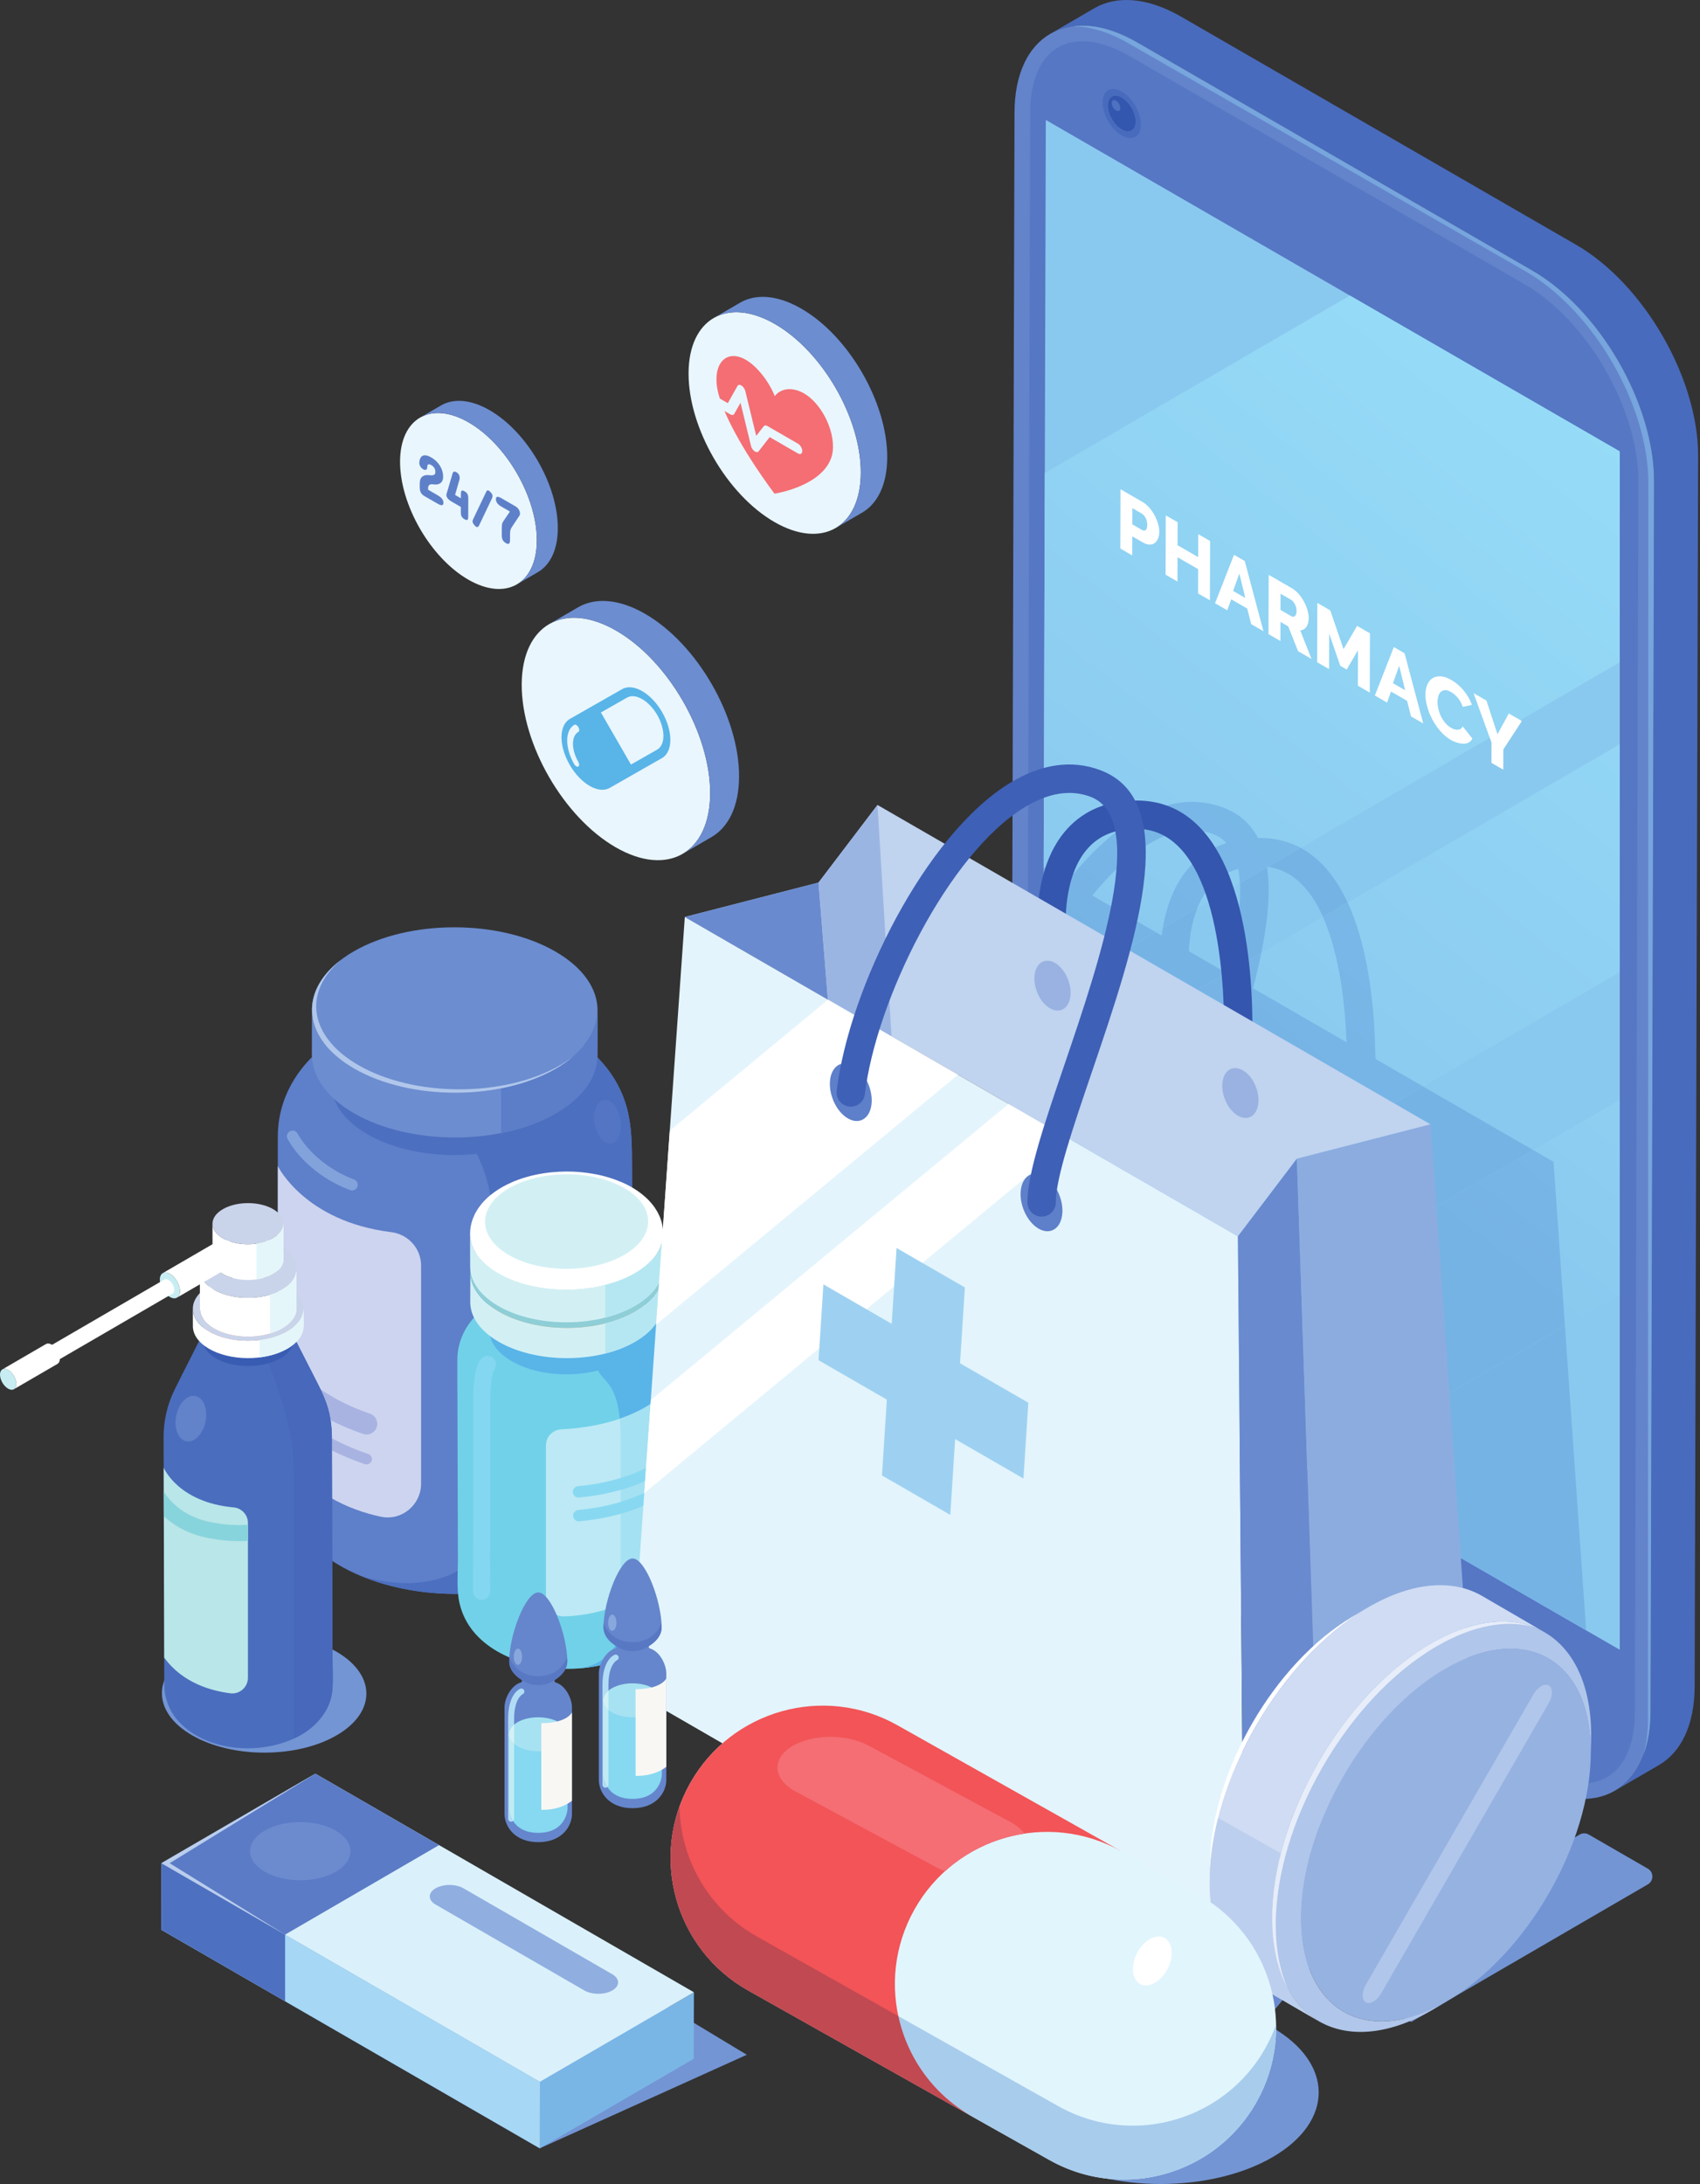 <svg xmlns="http://www.w3.org/2000/svg" width="327" height="420" viewBox="0 0 327 420" fill="none"><rect x="0" y="0" width="327" height="420" fill="#333333" stroke="none"/><path d="M303.201 47.091L227.221 3.224C220.689 -0.548 214.766 -0.898 210.494 1.587L202.01 6.517C206.282 4.032 212.205 4.382 218.736 8.154L294.721 52.021C307.705 59.518 318.197 77.695 318.157 92.615L317.485 329.284C317.465 336.696 314.844 341.911 310.627 344.364L319.106 339.434C323.329 336.981 325.945 331.766 325.969 324.354L326.637 87.685C326.681 72.765 316.184 54.588 303.201 47.091Z" fill="#496BBD"></path><path d="M294.72 52.022C307.704 59.518 318.196 77.695 318.156 92.615L317.484 329.284C317.439 344.204 306.878 350.224 293.894 342.727L217.915 298.86C204.931 291.364 194.434 273.186 194.479 258.266L195.146 21.598C195.191 6.678 205.752 0.658 218.736 8.155L294.72 52.022Z" fill="#6384CB"></path><path d="M304.44 342.942C301.721 342.942 298.596 341.966 295.397 340.121L219.418 296.254C207.284 289.249 197.445 272.212 197.484 258.275L198.157 21.605C198.182 13.048 201.929 7.939 208.189 7.939C210.908 7.939 214.038 8.915 217.232 10.761L293.212 54.627C305.345 61.633 315.184 78.671 315.145 92.607L314.472 329.276C314.448 337.833 310.7 342.942 304.44 342.942Z" fill="#5677C4"></path><path d="M218.449 23.359C218.449 25.053 217.248 25.741 215.775 24.894C214.296 24.046 213.095 21.984 213.095 20.292C213.095 18.596 214.291 17.908 215.775 18.756C217.248 19.602 218.449 21.664 218.449 23.359Z" fill="#3357AE"></path><path d="M215.774 24.894C217.248 25.741 218.449 25.053 218.449 23.359C218.449 21.664 217.248 19.602 215.774 18.757C214.291 17.908 213.095 18.596 213.095 20.292C213.095 21.984 214.296 24.047 215.774 24.894ZM219.463 23.94C219.463 26.275 217.812 27.223 215.774 26.056C213.737 24.89 212.086 22.048 212.086 19.712C212.086 17.374 213.737 16.429 215.769 17.596C217.807 18.763 219.458 21.602 219.463 23.94Z" fill="#486BBD"></path><path d="M214.667 19.355C214.212 19.093 213.841 19.305 213.841 19.829C213.846 20.351 214.212 20.985 214.667 21.247C215.126 21.508 215.492 21.297 215.492 20.775C215.492 20.249 215.121 19.616 214.667 19.355Z" fill="#4F71C1"></path><path d="M201.164 23.067L311.566 86.809V317.261L200.512 253.182L201.164 23.067Z" fill="#8AC9EF"></path><path d="M268.412 61.895L259.655 56.838L268.412 61.895Z" fill="url(#paint0_linear)"></path><path d="M222.315 179.249L210.117 172.206C213.494 168.07 217.084 164.669 220.718 162.451C223.744 160.607 226.632 159.683 229.351 159.683C230.73 159.683 232.065 159.922 233.351 160.399C234.374 160.779 235.225 161.359 235.922 162.106C233.232 162.982 230.903 164.448 228.99 166.529C225.776 170.022 224.318 174.591 223.67 178.461L222.315 179.249ZM230.34 174.584C230.973 173.002 231.838 171.482 233.015 170.206C234.419 168.685 236.13 167.654 238.186 167.095C238.35 167.949 238.453 168.865 238.503 169.836L230.34 174.584ZM205.356 169.459L200.753 166.802L200.97 90.962L259.655 56.838L268.411 61.895L311.541 86.795L311.565 86.916V127.353L250.181 163.045C247.912 161.831 245.291 161.142 242.266 161.142C242.167 161.142 242.078 161.153 241.979 161.154C240.584 158.489 238.414 156.465 235.25 155.289C233.316 154.57 231.334 154.211 229.311 154.211C225.618 154.211 221.796 155.408 217.88 157.796C213.534 160.449 209.287 164.533 205.356 169.459ZM243.729 166.797C243.724 166.759 243.719 166.721 243.714 166.682C243.774 166.69 243.828 166.697 243.887 166.705L243.729 166.797Z" fill="url(#paint1_linear)"></path><path d="M301.024 254.967L298.829 223.424L294.928 221.172L311.565 211.497V248.838L301.024 254.967Z" fill="url(#paint2_linear)"></path><path d="M273.737 208.938L264.55 203.633C264.486 195.88 263.626 183.091 259.225 173.565L311.566 143.131V186.941L273.737 208.938ZM259.023 200.441L241.02 190.049C241.633 187.719 242.182 185.432 242.632 183.214L254.479 176.325C257.801 183.774 258.766 193.857 259.023 200.441ZM236.091 187.202L235.933 187.11L236.145 186.987C236.125 187.059 236.106 187.13 236.091 187.202Z" fill="url(#paint3_linear)"></path><path d="M291.551 305.712L230.019 270.209L248.856 281.079L291.551 305.712Z" fill="#4B6DBE"></path><path d="M305.109 313.536L291.552 305.712L248.857 281.079L252.501 283.182L301.025 254.967L305.109 313.536Z" fill="#76B3E5"></path><path d="M220.269 264.583L200.512 253.182L200.7 186.94L200.64 207.63L200.517 251.513L200.512 253.182L220.269 264.583Z" fill="#4B6DBE"></path><path d="M220.269 264.583L200.512 253.182L200.517 251.513L273.737 208.937L294.929 221.172L220.269 264.583ZM200.64 207.63L200.7 186.94L200.754 166.802L200.685 191.827L222.316 179.249L223.458 179.91C223.518 179.441 223.587 178.957 223.671 178.462L230.341 174.584C229.159 177.531 228.783 180.696 228.68 182.922L235.933 187.11L200.64 207.63ZM236.146 186.987C237.748 180.556 238.751 174.553 238.504 169.837L243.73 166.797C244.422 171.436 243.883 177.067 242.633 183.214L236.146 186.987ZM254.479 176.325C252.22 171.247 248.862 167.394 243.888 166.705L250.183 163.046C254.207 165.2 257.119 169.009 259.226 173.565L254.479 176.325Z" fill="#76B3E5"></path><path d="M200.684 191.827L200.753 166.802L205.356 169.459C209.287 164.533 213.534 160.449 217.88 157.796C221.796 155.409 225.618 154.211 229.311 154.211C231.334 154.211 233.316 154.571 235.249 155.29C238.414 156.465 240.584 158.489 241.979 161.154C242.078 161.153 242.167 161.143 242.265 161.143C245.291 161.143 247.912 161.831 250.181 163.046L243.887 166.705C243.828 166.698 243.773 166.69 243.714 166.683C243.719 166.721 243.724 166.759 243.729 166.797L238.503 169.837C238.453 168.866 238.35 167.949 238.186 167.095C236.13 167.654 234.419 168.686 233.015 170.206C231.838 171.483 230.973 173.002 230.34 174.584L223.67 178.462C224.318 174.592 225.776 170.022 228.99 166.529C230.903 164.448 233.232 162.982 235.922 162.106C235.225 161.359 234.374 160.78 233.351 160.399C232.065 159.922 230.73 159.683 229.351 159.683C226.631 159.683 223.744 160.608 220.718 162.451C217.084 164.669 213.494 168.07 210.117 172.206L222.315 179.249L200.684 191.827Z" fill="url(#paint4_linear)"></path><path d="M248.857 281.078L230.019 270.208L220.269 264.582L248.857 281.078Z" fill="url(#paint5_linear)"></path><path d="M252.501 283.182L248.857 281.078L220.269 264.583L294.928 221.172L298.829 223.424L301.024 254.967L252.501 283.182Z" fill="url(#paint6_linear)"></path><path d="M200.517 251.513L200.64 207.63L200.517 251.513V251.513Z" fill="url(#paint7_linear)"></path><path d="M200.517 251.513L200.64 207.63L235.933 187.11L236.091 187.202C236.106 187.13 236.126 187.059 236.146 186.987L242.633 183.214C242.183 185.432 241.634 187.719 241.021 190.049L259.023 200.441C258.766 193.857 257.802 183.774 254.479 176.325L259.226 173.565C263.626 183.091 264.486 195.88 264.551 203.633L273.737 208.938L200.517 251.513" fill="url(#paint8_linear)"></path><path d="M294.721 52.021L218.736 8.154C214.192 5.528 209.94 4.567 206.336 5.059C209.525 5.052 213.125 6.077 216.942 8.265L293.411 52.16C306.479 59.662 317.069 77.903 317.064 92.898L316.985 330.749C316.98 333.243 316.684 335.484 316.135 337.463C316.995 335.156 317.475 332.42 317.485 329.284L318.157 92.615C318.197 77.695 307.705 59.518 294.721 52.021Z" fill="#77A5DD"></path><path d="M220.377 101.926C220.174 102.076 219.947 102.075 219.675 101.918L217.806 100.841L217.816 97.722L219.596 98.751C219.734 98.829 219.858 98.938 219.996 99.077C220.12 99.198 220.239 99.361 220.343 99.554C220.446 99.746 220.53 99.952 220.58 100.175C220.644 100.404 220.674 100.65 220.674 100.915C220.674 101.433 220.575 101.764 220.377 101.926ZM222.083 99.101C221.801 98.564 221.46 98.076 221.069 97.623C220.674 97.177 220.234 96.802 219.764 96.53L215.527 94.085L215.497 105.489L217.791 106.814L217.801 103.141L219.814 104.303C220.283 104.575 220.713 104.715 221.114 104.728C221.5 104.735 221.836 104.639 222.113 104.436C222.385 104.232 222.607 103.937 222.755 103.565C222.914 103.198 222.988 102.758 222.988 102.252C222.988 101.783 222.919 101.271 222.75 100.717C222.587 100.162 222.365 99.625 222.083 99.101Z" fill="white"></path><path d="M230.469 107.138L226.508 104.851L226.523 100.431L224.239 99.113L224.204 110.516L226.488 111.835L226.503 107.163L230.464 109.45L230.449 114.122L232.733 115.441L232.768 104.038L230.483 102.719L230.469 107.138Z" fill="white"></path><path d="M237.188 113.636L238.394 110.304L239.536 114.991L237.188 113.636ZM237.366 106.694L233.717 116.01L236.065 117.366L236.827 115.248L239.907 117.027L240.678 120.028L243.027 121.383L239.432 107.886L237.366 106.694Z" fill="white"></path><path d="M249.099 118.462C248.911 118.654 248.668 118.659 248.406 118.508L246.31 117.298L246.32 114.179L248.342 115.347C248.604 115.499 248.846 115.782 249.064 116.186C249.296 116.596 249.4 117.03 249.395 117.5C249.395 117.957 249.301 118.288 249.099 118.462ZM250.785 121.026C250.982 120.912 251.151 120.756 251.299 120.552C251.437 120.341 251.541 120.088 251.615 119.806C251.689 119.523 251.734 119.21 251.734 118.849C251.734 118.379 251.655 117.861 251.497 117.313C251.329 116.758 251.101 116.216 250.819 115.691C250.528 115.148 250.191 114.666 249.796 114.207C249.395 113.761 248.965 113.392 248.505 113.126L244.031 110.542L244.001 121.946L246.295 123.271L246.305 119.598L247.793 120.457L249.692 125.231L252.268 126.72L250.102 121.223C250.354 121.211 250.582 121.14 250.785 121.026Z" fill="white"></path><path d="M258.434 124.828L255.883 117.385L253.391 115.946L253.356 127.349L255.656 128.674L255.67 121.846L257.806 128.048L259.042 128.762L261.208 125.041L261.188 131.868L263.482 133.193L263.512 121.79L261.04 120.362L258.434 124.828Z" fill="white"></path><path d="M267.938 131.387L269.134 128.049L270.286 132.742L267.938 131.387ZM268.106 124.439L264.457 133.755L266.806 135.111L267.567 132.993L270.657 134.778L271.414 137.773L273.762 139.128L270.178 125.637L268.106 124.439Z" fill="white"></path><path d="M280.941 140.173C280.767 140.28 280.58 140.328 280.382 140.334C280.184 140.339 279.971 140.314 279.754 140.248C279.531 140.181 279.324 140.084 279.121 139.969C278.716 139.733 278.36 139.431 278.033 139.063C277.722 138.689 277.44 138.272 277.217 137.832C276.99 137.374 276.812 136.898 276.698 136.422C276.575 135.928 276.51 135.458 276.51 135.013C276.515 134.591 276.57 134.212 276.674 133.863C276.777 133.514 276.936 133.244 277.148 133.039C277.371 132.853 277.643 132.746 277.969 132.728C278.295 132.712 278.671 132.833 279.111 133.087C279.319 133.208 279.531 133.353 279.739 133.522C279.947 133.692 280.159 133.897 280.367 134.138C280.575 134.38 280.763 134.645 280.931 134.946C281.099 135.236 281.247 135.573 281.361 135.941L283.126 135.549C282.79 134.609 282.28 133.71 281.598 132.859C280.911 132.003 280.105 131.307 279.17 130.769C278.394 130.321 277.692 130.085 277.074 130.053C276.466 130.039 275.937 130.17 275.507 130.452C275.077 130.746 274.75 131.16 274.528 131.72C274.295 132.261 274.187 132.887 274.187 133.573C274.187 134.295 274.295 135.084 274.538 135.922C274.765 136.765 275.101 137.585 275.536 138.405C275.967 139.207 276.476 139.95 277.084 140.637C277.682 141.32 278.34 141.869 279.052 142.281C279.462 142.517 279.882 142.699 280.313 142.826C280.743 142.954 281.148 143.021 281.529 143.022C281.915 143.017 282.251 142.934 282.547 142.766C282.839 142.611 283.062 142.364 283.21 142.028L281.351 139.686C281.242 139.914 281.109 140.077 280.941 140.173Z" fill="white"></path><path d="M290.227 137.212L288.042 141.197L285.921 134.725L283.438 133.291L286.895 142.79L286.885 146.703L289.159 148.016L289.169 144.127L292.729 138.658L290.227 137.212Z" fill="white"></path><path d="M121.739 281.205C121.74 281.503 121.741 281.651 121.739 281.205V281.205Z" fill="#CDEDDB"></path><path d="M121.566 224.011C121.554 220.404 121.542 216.762 120.63 213.247C118.916 206.64 114.205 201.64 108.294 198.442C102.057 195.068 94.882 193.631 87.832 193.579C80.886 193.528 73.841 194.818 67.581 197.901C59.529 201.866 53.441 209.281 53.44 218.54L53.431 276.973C53.431 281.301 53.106 285.418 54.812 289.531C59.886 301.765 74.802 306.364 86.941 306.515C99.187 306.667 114.531 302.269 120.03 290.112C121.421 287.038 121.745 283.781 121.737 280.441L121.566 224.011Z" fill="#5E7FC9"></path><path d="M120.029 290.112C121.421 287.038 121.745 283.781 121.737 280.441L121.565 224.011C121.554 220.404 121.542 216.762 120.63 213.247C118.915 206.64 114.204 201.64 108.293 198.442C102.056 195.068 94.882 193.631 87.832 193.579C82.695 193.541 77.507 194.243 72.619 195.854C92.998 221.732 95.009 222.734 95.009 241.907C95.009 264.223 95.009 283.571 95.009 291.343C95.009 299.095 85.883 307.792 69.641 303.148C75.177 305.416 81.349 306.446 86.94 306.515C99.186 306.667 114.531 302.269 120.029 290.112Z" fill="#4C6FBF"></path><path d="M111.064 208.309C111.055 204.895 108.862 201.481 104.459 198.831C95.386 193.371 80.366 193.219 70.91 198.492C66.043 201.205 63.599 204.827 63.609 208.448L63.595 203.372C63.584 199.751 66.029 196.129 70.896 193.416C80.352 188.143 95.372 188.295 104.444 193.755C108.848 196.405 111.041 199.819 111.05 203.233C111.054 204.756 111.06 206.786 111.064 208.309Z" fill="#8273AF"></path><path d="M111.181 203.233C111.191 206.854 108.747 210.475 103.88 213.189C94.424 218.462 79.404 218.31 70.331 212.85C65.928 210.199 63.735 206.786 63.726 203.372L63.74 208.448C63.75 211.862 65.943 215.275 70.346 217.925C79.418 223.385 94.438 223.538 103.895 218.265C108.761 215.551 111.206 211.929 111.195 208.309L111.181 203.233Z" fill="#4C6FBF"></path><path d="M70.331 212.849C61.259 207.389 61.57 198.688 71.026 193.416C80.483 188.143 95.503 188.295 104.575 193.755C113.648 199.215 113.337 207.916 103.88 213.189C94.424 218.462 79.404 218.31 70.331 212.849Z" fill="#6B60B6"></path><path d="M114.94 194.314L114.916 202.916C114.904 206.962 112.246 211.001 106.935 214.087C96.244 220.3 78.851 220.303 68.09 214.089C62.675 210.963 59.972 206.86 59.983 202.763L60.008 194.161C59.996 198.259 62.7 202.362 68.114 205.488C78.876 211.701 96.269 211.698 106.96 205.485C112.27 202.399 114.928 198.36 114.94 194.314Z" fill="#6C8DD0"></path><path d="M106.833 182.986C117.594 189.199 117.646 199.274 106.959 205.485C96.268 211.698 78.875 211.701 68.113 205.487C57.351 199.274 57.299 189.2 67.991 182.986C78.678 176.776 96.071 176.773 106.833 182.986Z" fill="#6C8DD0"></path><path d="M114.915 202.916L114.94 194.314C114.928 198.36 112.27 202.4 106.96 205.485C103.89 207.269 100.26 208.523 96.401 209.283V217.88C100.251 217.119 103.872 215.867 106.935 214.087C112.246 211.001 114.904 206.962 114.915 202.916Z" fill="#5C7DC8"></path><path d="M107.777 204.825C97.085 211.038 79.693 211.041 68.931 204.827C59.413 199.332 58.279 190.818 65.54 184.624C57.39 190.86 58.252 199.794 68.113 205.488C78.875 211.701 96.268 211.698 106.959 205.485C108.193 204.768 109.278 203.997 110.225 203.188C109.482 203.757 108.67 204.305 107.777 204.825Z" fill="#B0C7EB"></path><path d="M67.72 228.941C67.591 228.941 67.46 228.919 67.332 228.87C58.636 225.559 55.434 219.255 55.302 218.988C55.035 218.449 55.256 217.795 55.796 217.527C56.336 217.26 56.989 217.48 57.256 218.019C57.297 218.102 60.268 223.847 68.108 226.832C68.671 227.046 68.953 227.676 68.739 228.238C68.573 228.674 68.159 228.941 67.72 228.941Z" fill="#82A2DB"></path><path d="M75.238 236.949C58.576 234.888 53.438 224.244 53.438 224.244V278.58C59.27 287.131 67.347 290.426 73.249 291.675C77.249 292.522 80.998 289.416 80.998 285.327V243.38C80.998 240.082 78.511 237.353 75.238 236.949Z" fill="#CDD4EF"></path><path d="M70.842 279.621C61.686 276.495 56.276 271.829 53.438 268.653V271.672C56.702 274.865 62.016 278.781 70.178 281.567C70.288 281.605 70.4 281.622 70.51 281.622C70.938 281.622 71.338 281.353 71.483 280.926C71.667 280.389 71.379 279.805 70.842 279.621Z" fill="#A8B3E1"></path><path d="M71.174 271.863C60.576 268.246 55.437 262.095 53.438 259.045V265.633C56.706 269.059 61.904 273.045 69.846 275.755C70.066 275.83 70.29 275.867 70.51 275.867C71.366 275.867 72.165 275.328 72.456 274.473C72.824 273.398 72.249 272.229 71.174 271.863Z" fill="#A8B3E1"></path><path d="M119.348 215.277C119.754 217.585 118.975 219.65 117.608 219.891C116.241 220.131 114.803 218.456 114.398 216.149C113.992 213.842 114.771 211.776 116.138 211.536C117.505 211.295 118.943 212.97 119.348 215.277Z" fill="#5475C3"></path><path d="M129.899 307.117C130.167 304.938 129.983 302.658 129.977 300.467C129.971 298.113 129.964 295.759 129.957 293.405C129.943 288.522 129.93 283.639 129.916 278.755C129.902 274.013 129.889 269.27 129.875 264.527C129.869 262.292 130.007 260.036 129.316 257.878C128.834 256.369 128.029 254.962 127.033 253.735C121.5 246.918 110.883 245.353 102.753 247.108C95.706 248.63 88.058 253.413 87.968 261.442C87.941 263.897 87.982 266.354 87.989 268.807C88.004 274.075 88.019 279.343 88.034 284.611C88.049 289.683 88.063 294.756 88.077 299.829C88.085 302.579 87.774 305.654 88.402 308.359C90.34 316.701 99.541 320.426 107.27 320.888C114.895 321.342 123.98 318.931 128.177 312.008C129.078 310.522 129.673 308.839 129.899 307.117C129.904 307.075 129.902 307.09 129.9 307.104C129.899 307.114 129.898 307.125 129.899 307.117Z" fill="#71D1E9"></path><path d="M128.176 312.008C129.078 310.521 129.673 308.839 129.899 307.116C130.167 304.938 129.984 302.659 129.977 300.467C129.971 298.113 129.964 295.759 129.957 293.405C129.944 288.522 129.93 283.639 129.916 278.755C129.902 274.013 129.889 269.27 129.876 264.527C129.869 262.291 130.007 260.036 129.317 257.878C128.834 256.369 128.029 254.962 127.033 253.735C124.038 250.044 119.549 247.903 114.774 246.985C114.774 253.278 114.774 259.388 114.774 262.069C114.774 266.159 119.388 264.062 119.388 276.645C119.388 289.228 119.388 289.228 119.388 289.228C119.388 289.228 119.388 310.304 119.388 312.821C119.388 315.316 117.475 319.92 111.488 320.841C118.005 320.325 124.734 317.686 128.176 312.008Z" fill="#59B4E8"></path><path d="M123.897 251.448C123.904 253.722 122.368 255.996 119.312 257.701C113.373 261.012 103.94 260.917 98.243 257.488C95.477 255.823 94.1 253.679 94.094 251.535L94.106 255.708C94.112 257.852 95.489 259.996 98.254 261.66C103.952 265.089 113.385 265.185 119.324 261.873C122.38 260.169 123.915 257.894 123.909 255.621L123.897 251.448Z" fill="#59B4E8"></path><path d="M98.243 257.488C92.545 254.059 92.74 248.594 98.679 245.283C104.618 241.971 114.051 242.067 119.749 245.496C125.446 248.925 125.251 254.39 119.312 257.701C113.373 261.013 103.94 260.917 98.243 257.488Z" fill="#F9B272"></path><path d="M127.552 244.687L127.536 250.493C127.528 253.225 125.733 255.952 122.148 258.035C114.931 262.229 103.189 262.231 95.925 258.036C92.27 255.926 90.444 253.156 90.452 250.391L90.469 244.583C90.461 247.35 92.286 250.12 95.941 252.23C103.206 256.424 114.947 256.423 122.165 252.228C125.75 250.145 127.545 247.418 127.552 244.687Z" fill="#D2F0F4"></path><path d="M122.08 237.039C129.344 241.233 129.38 248.034 122.165 252.227C114.947 256.422 103.206 256.423 95.941 252.229C88.676 248.035 88.641 241.233 95.859 237.039C103.073 232.846 114.814 232.845 122.08 237.039Z" fill="#8ECED7"></path><path d="M127.569 237.213C127.577 240.048 125.663 242.883 121.853 245.008C114.45 249.135 102.692 249.017 95.589 244.742C92.142 242.667 90.425 239.995 90.418 237.322L90.436 243.586C90.443 246.259 92.16 248.932 95.607 251.006C102.709 255.281 114.468 255.4 121.871 251.272C125.681 249.147 127.594 246.312 127.587 243.478L127.569 237.213Z" fill="#D2F0F4"></path><path d="M127.124 234.56C126.774 233.49 126.231 232.669 125.939 232.227C125.912 232.187 125.272 231.225 124.207 230.262C123.196 229.348 122.357 228.829 121.802 228.486C120.535 227.703 118.967 227.019 117.139 226.452C114.876 225.749 112.713 225.519 112.002 225.444C109.967 225.228 105.884 225.054 101.392 226.319C99.024 226.986 97.642 227.725 96.728 228.213C95.832 228.692 94.376 229.7 93.585 230.493C92.763 231.317 92.71 231.389 92.064 232.259C92.013 232.328 91.559 232.998 91.284 233.592C91.149 233.882 90.835 234.559 90.648 235.364C90.46 236.172 90.448 236.508 90.418 237.322C90.425 239.995 92.142 242.667 95.589 244.742C102.692 249.017 114.45 249.135 121.853 245.008C125.663 242.883 127.577 240.048 127.569 237.214C127.544 236.199 127.424 235.48 127.124 234.56Z" fill="white"></path><path d="M97.663 241.229C91.664 237.618 91.87 231.865 98.123 228.379C104.376 224.892 114.308 224.992 120.307 228.603C126.306 232.213 126.101 237.967 119.848 241.454C113.595 244.941 103.662 244.84 97.663 241.229Z" fill="#D2F0F4"></path><path d="M127.585 243.478L127.568 237.213C127.576 240.048 125.662 242.883 121.852 245.008C120.219 245.918 118.366 246.61 116.405 247.109V253.377C118.373 252.879 120.232 252.185 121.87 251.272C125.68 249.147 127.593 246.312 127.585 243.478Z" fill="#B5E7F2"></path><path d="M127.534 250.493L127.551 244.686C127.543 247.417 125.748 250.144 122.164 252.227C120.459 253.218 118.497 253.967 116.405 254.489V260.292C118.49 259.769 120.447 259.022 122.147 258.034C125.732 255.951 127.527 253.224 127.534 250.493Z" fill="#B5E7F2"></path><path d="M129.879 265.663C129.879 265.663 124.911 273.989 107.968 274.869C106.322 274.955 105.018 276.289 105.018 277.938V307.398C105.018 309.334 106.607 310.9 108.543 310.844C113.549 310.699 122.894 309.148 129.977 300.467L129.879 265.663Z" fill="#BCE9F5"></path><path d="M129.976 300.467L129.945 289.211C129.935 285.726 129.925 282.24 129.915 278.755C129.906 275.307 129.896 271.859 129.886 268.411L129.878 265.663C129.878 265.663 127.226 270.094 119.213 272.832C119.323 273.93 119.387 275.185 119.387 276.645C119.387 289.228 119.387 289.228 119.387 289.228C119.387 289.228 119.387 301.551 119.387 308.475C122.967 306.943 126.711 304.469 129.976 300.467Z" fill="#A4E1F2"></path><path d="M94.924 261.233C94.284 260.596 93.249 260.595 92.611 261.235C92.02 261.827 91.03 263.662 91.03 269.309C91.03 273.822 91.009 299.304 91.004 306.03C91.003 306.933 91.735 307.658 92.638 307.659C93.541 307.66 94.274 306.936 94.275 306.032C94.281 299.307 94.301 273.822 94.301 269.309C94.301 264.953 94.953 263.586 95.045 263.413C95.562 262.771 95.521 261.829 94.924 261.233Z" fill="#84D7F1"></path><path d="M110.183 286.994C110.236 287.565 110.72 287.992 111.283 287.985L111.369 287.98C120.339 287.15 126.253 284.193 129.924 281.455L129.916 278.644C126.708 281.397 120.831 284.914 111.169 285.808C110.569 285.865 110.128 286.396 110.183 286.994Z" fill="#88D8F1"></path><path d="M111.232 290.385C110.632 290.441 110.191 290.972 110.246 291.571C110.299 292.143 110.783 292.569 111.346 292.561L111.432 292.557C120.361 291.731 126.262 288.797 129.937 286.069L129.929 283.263C126.71 286.01 120.845 289.495 111.232 290.385Z" fill="#88D8F1"></path><path d="M238.178 200.152C236.675 200.152 235.454 198.931 235.454 197.426C235.454 188.504 234.237 159.397 218.618 159.397C214.633 159.397 211.612 160.578 209.367 163.008C204.28 168.52 205.021 178.57 205.031 178.671C205.15 180.169 204.037 181.485 202.539 181.608C201.041 181.733 199.721 180.619 199.597 179.122C199.553 178.615 198.633 166.623 205.343 159.331C208.631 155.757 213.095 153.945 218.618 153.945C238.732 153.945 240.907 184.352 240.907 197.426C240.907 198.931 239.686 200.152 238.178 200.152Z" fill="#3456AE"></path><path d="M285.647 366.42L254.562 375.229L239.457 393.262L121.257 325.019L152.337 316.209L167.447 298.177L285.647 366.42Z" fill="#ADAFAE"></path><path d="M275.176 216.226L249.451 222.844L238.118 237.763L131.728 176.34L157.446 169.725L168.789 154.802L275.176 216.226Z" fill="#C0D3EF"></path><path d="M131.726 176.34L121.257 325.019L239.457 393.262L238.117 237.763L131.726 176.34Z" fill="#E3F4FC"></path><path d="M249.45 222.844L254.562 375.229L239.457 393.262L238.117 237.763L249.45 222.844Z" fill="#698ACF"></path><path d="M275.177 216.226L285.649 366.42L254.564 375.229L249.451 222.844L275.177 216.226Z" fill="#8CACDF"></path><path d="M157.446 169.725L159.241 192.225L131.728 176.34L157.446 169.725Z" fill="#698ACF"></path><path d="M168.788 154.802L171.482 199.293L159.24 192.225L157.445 169.725L168.788 154.802Z" fill="#9BB5E3"></path><path d="M193.999 212.292L125.185 269.237L123.924 287.151L206.004 219.225L193.999 212.292Z" fill="white"></path><path d="M159.265 192.24L128.834 217.425L126.206 254.742L184.283 206.682L159.265 192.24Z" fill="white"></path><path d="M203.058 185.262C204.952 186.45 206.213 189.332 205.882 191.697C205.545 194.061 203.736 195.022 201.842 193.834C199.953 192.646 198.688 189.758 199.024 187.393C199.36 185.029 201.165 184.074 203.058 185.262Z" fill="#99B2E1"></path><path d="M239.196 205.912C241.09 207.1 242.355 209.982 242.019 212.347C241.683 214.711 239.878 215.672 237.984 214.484C236.091 213.296 234.83 210.408 235.161 208.043C235.497 205.679 237.302 204.724 239.196 205.912Z" fill="#99B2E1"></path><path d="M164.353 205.082C166.539 206.455 168.002 209.786 167.617 212.52C167.226 215.253 165.139 216.364 162.949 214.991C160.759 213.617 159.3 210.279 159.686 207.545C160.076 204.812 162.163 203.709 164.353 205.082Z" fill="#5E7FC9"></path><path d="M201.035 226.281C203.225 227.654 204.684 230.985 204.298 233.718C203.912 236.452 201.821 237.563 199.631 236.189C197.445 234.816 195.987 231.477 196.372 228.744C196.758 226.011 198.849 224.907 201.035 226.281Z" fill="#5E7FC9"></path><path d="M200.362 233.961C198.854 233.961 197.633 232.741 197.633 231.235C197.633 225.638 200.921 215.993 204.723 204.824C211.542 184.792 220.886 157.357 209.702 153.202C205.88 151.784 201.628 152.473 197.07 155.253C182.434 164.178 168.546 192.234 166.355 210.415C166.177 211.91 164.823 212.964 163.324 212.795C161.831 212.615 160.763 211.258 160.946 209.763C163.324 189.965 178.068 160.456 194.231 150.598C200.288 146.903 206.132 146.06 211.601 148.092C227.754 154.094 218.261 181.979 209.88 206.581C206.385 216.846 203.087 226.541 203.087 231.235C203.087 232.741 201.866 233.961 200.362 233.961Z" fill="#3E60B6"></path><path d="M184.664 262.167L197.801 269.752L196.862 284.331L183.724 276.747L182.79 291.326L169.653 283.741L170.587 269.162L157.445 261.574L158.385 246.994L171.522 254.579L172.456 240L185.593 247.585L184.664 262.167Z" fill="#9ED1F1"></path><path d="M316.965 359.356L305.603 352.797C305.059 352.484 304.392 352.485 303.848 352.799L256.59 380.264L271.438 388.838L316.965 362.38C318.127 361.705 318.127 360.028 316.965 359.356Z" fill="#7395D4"></path><path d="M232.688 361.015C232.713 359.966 232.733 358.919 232.758 357.871C233.119 340.574 245.123 319.893 259.996 310.998C260.896 310.459 261.801 309.921 262.701 309.383C246.31 319.184 233.089 341.957 232.688 361.015Z" fill="white"></path><path d="M278.053 320.89C293.435 312.007 305.949 319.139 305.998 336.814C306.048 354.488 293.613 376.025 278.231 384.903C262.859 393.782 250.335 386.653 250.285 368.978C250.236 351.305 262.676 329.764 278.053 320.89Z" fill="#96B2E1"></path><path d="M285.089 306.914C279.512 303.672 271.789 304.129 263.26 309.052C246.32 318.831 232.624 342.547 232.679 362.017C232.709 371.689 236.125 378.493 241.633 381.694L253.653 388.681C248.15 385.481 244.733 378.677 244.704 369.005C244.649 349.535 258.345 325.819 275.284 316.04C283.813 311.117 291.536 310.66 297.113 313.902L285.089 306.914Z" fill="#CFDCF3"></path><path d="M275.284 316.04C258.345 325.82 244.649 349.535 244.703 369.005C244.763 388.476 258.547 396.325 275.482 386.545C275.67 386.437 275.858 386.328 276.045 386.216C276.945 385.678 277.845 385.14 278.745 384.602C278.572 384.703 278.404 384.804 278.231 384.902C262.859 393.781 250.335 386.652 250.285 368.977C250.236 351.305 262.676 329.764 278.053 320.889C293.435 312.007 305.949 319.139 305.998 336.814C305.998 337.117 305.993 337.421 305.988 337.726C306.008 336.679 306.033 335.631 306.053 334.582C306.063 334.247 306.063 333.913 306.063 333.58C306.008 314.11 292.228 306.258 275.284 316.04Z" fill="#B0C6EA"></path><path d="M232.679 362.017C232.709 371.689 236.125 378.493 241.633 381.694L253.653 388.681C248.15 385.481 244.733 378.677 244.703 369.005C244.694 364.934 245.292 360.677 246.385 356.401L234.31 349.607C233.247 353.818 232.669 358.008 232.679 362.017Z" fill="#BDCFEE"></path><path d="M296.432 324.271C296.966 323.964 297.5 323.891 297.91 324.124C298.726 324.59 298.731 326.102 297.92 327.499L265.663 383.364C265.263 384.065 264.734 384.606 264.2 384.912C263.671 385.219 263.137 385.293 262.726 385.06C261.91 384.594 261.906 383.082 262.716 381.684L294.968 325.82C295.374 325.119 295.903 324.578 296.432 324.271Z" fill="#B0C6EA"></path><path d="M245.395 370.305C245.341 350.543 259.24 326.472 276.431 316.546C283.333 312.562 289.712 311.465 294.883 312.849C289.558 310.851 282.725 311.743 275.284 316.04C258.345 325.819 244.649 349.535 244.703 369.005C244.718 374.41 245.796 378.915 247.7 382.4C246.231 379.101 245.41 375.047 245.395 370.305Z" fill="#E7EDF9"></path><path d="M64.668 317.601C72.377 322.052 72.41 329.263 64.758 333.71C57.106 338.157 44.656 338.161 36.947 333.71C29.245 329.263 29.204 322.048 36.856 317.601C44.509 313.154 56.965 313.154 64.668 317.601Z" fill="#7395D4"></path><path d="M63.961 318.698L63.859 282.696C63.853 280.527 63.847 278.359 63.841 276.189C63.84 276.13 63.839 276.122 63.839 276.138C63.815 274.643 63.657 273.159 63.32 271.701C62.768 269.32 61.718 267.259 60.633 265.133C59.398 262.717 58.164 260.3 56.93 257.883C56.389 256.824 55.941 255.695 55.05 254.876C54.301 254.188 53.379 253.696 52.433 253.337C48.773 251.947 43.591 252.093 40.444 254.653C39.535 255.393 39.083 256.327 38.566 257.354C37.931 258.614 37.297 259.875 36.662 261.135C35.614 263.217 34.513 265.335 33.509 267.403C32.155 270.191 31.474 273.233 31.466 276.333C31.464 277.129 31.471 277.926 31.473 278.722L31.593 320.991C31.596 321.992 31.588 322.994 31.601 323.995C31.638 326.723 32.632 329.219 34.511 331.201C40.125 337.118 50.876 337.577 57.734 333.723C61.021 331.877 63.651 328.767 63.943 324.884C64.096 322.84 63.967 320.747 63.961 318.698Z" fill="#4B6DBE"></path><path d="M63.943 324.884C64.097 322.84 63.967 320.747 63.962 318.698L63.859 282.696C63.853 280.527 63.847 278.358 63.841 276.189C63.84 276.13 63.84 276.121 63.839 276.137C63.815 274.643 63.657 273.159 63.32 271.701C62.769 269.319 61.718 267.259 60.633 265.133C59.398 262.716 58.164 260.3 56.93 257.883C56.389 256.824 55.941 255.695 55.05 254.876C54.301 254.188 53.379 253.696 52.434 253.337C50.993 252.79 49.316 252.492 47.62 252.474C50.89 260.859 56.549 271.621 56.549 283.65C56.549 294.869 56.549 326.31 56.549 334.323C56.953 334.135 57.352 333.938 57.735 333.723C61.022 331.876 63.651 328.767 63.943 324.884Z" fill="#4768BB"></path><path d="M56.541 254.57C56.545 255.913 55.638 257.256 53.833 258.263C50.325 260.219 44.753 260.163 41.387 258.137C39.754 257.154 38.94 255.888 38.937 254.621L38.945 257.634C38.949 258.901 39.762 260.167 41.396 261.15C44.761 263.176 50.333 263.232 53.841 261.276C55.646 260.269 56.553 258.926 56.55 257.583L56.541 254.57Z" fill="#395CB3"></path><path d="M41.387 258.136C38.022 256.111 38.137 252.883 41.645 250.927C45.153 248.971 50.725 249.027 54.09 251.053C57.456 253.079 57.34 256.307 53.833 258.262C50.325 260.218 44.752 260.162 41.387 258.136Z" fill="#BE7971"></path><path d="M31.484 282.242C31.484 282.242 34.217 288.904 44.962 289.889C46.508 290.031 47.692 291.333 47.692 292.885V322.637C47.692 324.446 46.116 325.856 44.321 325.633C40.74 325.188 35.117 323.687 31.588 318.768L31.484 282.242Z" fill="#B9E6E8"></path><path d="M39.53 273.392C39.039 275.798 37.382 277.493 35.828 277.176C34.273 276.859 33.411 274.652 33.901 272.245C34.391 269.838 36.049 268.144 37.603 268.461C39.158 268.778 40.02 270.985 39.53 273.392Z" fill="#6282CA"></path><path d="M58.384 251.637C58.389 253.262 57.292 254.887 55.108 256.105C50.865 258.47 44.126 258.403 40.055 255.952C38.079 254.763 37.095 253.232 37.091 251.7L37.1 255.043C37.105 256.575 38.089 258.107 40.064 259.296C44.135 261.746 50.875 261.814 55.117 259.448C57.301 258.23 58.398 256.605 58.394 254.981L58.384 251.637Z" fill="white"></path><path d="M54.164 255.535C50.464 257.598 44.589 257.539 41.039 255.403C37.49 253.267 37.612 249.863 41.311 247.801C45.011 245.738 50.886 245.798 54.435 247.934C57.984 250.069 57.863 253.473 54.164 255.535ZM55.42 247.384C51.349 244.934 44.61 244.866 40.367 247.232C36.124 249.598 35.984 253.502 40.055 255.952C44.126 258.402 50.865 258.47 55.108 256.104C59.351 253.738 59.491 249.834 55.42 247.384Z" fill="#C9D4EA"></path><path d="M52.434 245.045C49.716 246.56 45.396 246.517 42.788 244.947C40.179 243.377 40.268 240.875 42.987 239.359C45.707 237.843 50.026 237.886 52.634 239.456C55.243 241.026 55.153 243.528 52.434 245.045ZM56.742 242.643C56.562 242.086 56.303 241.683 56.075 241.328C56.072 241.323 55.735 240.808 55.147 240.273C54.631 239.804 54.178 239.524 53.907 239.357C52.655 238.582 50.83 238.011 49.143 237.866C46.561 237.645 44.908 238.024 43.507 238.466C42.361 238.826 40.788 239.666 39.855 240.728C38.508 242.259 38.46 243.543 38.435 244.233C38.438 245.569 39.296 246.904 41.019 247.941C44.568 250.077 50.443 250.136 54.143 248.073C56.046 247.012 57.003 245.595 56.999 244.179C56.983 243.509 56.892 243.108 56.742 242.643Z" fill="#C9D4EA"></path><path d="M56.999 244.179C57.003 245.595 56.046 247.012 54.143 248.073C50.443 250.136 44.568 250.077 41.019 247.941C39.296 246.904 38.438 245.569 38.435 244.233L38.456 251.696C38.459 253.031 39.317 254.366 41.04 255.403C44.589 257.539 50.465 257.599 54.164 255.536C56.068 254.474 57.024 253.058 57.02 251.642L56.999 244.179Z" fill="white"></path><path d="M54.514 235.3C54.517 236.341 53.815 237.382 52.415 238.162C49.696 239.678 45.377 239.635 42.769 238.065C41.502 237.302 40.872 236.321 40.869 235.339L40.888 242.221C40.891 243.203 41.522 244.184 42.788 244.946C45.397 246.517 49.716 246.56 52.435 245.044C53.834 244.264 54.537 243.222 54.534 242.182L54.514 235.3Z" fill="white"></path><path d="M42.769 238.065C40.16 236.495 40.249 233.993 42.969 232.476C45.688 230.96 50.007 231.004 52.616 232.574C55.224 234.144 55.135 236.646 52.415 238.162C49.697 239.678 45.378 239.635 42.769 238.065Z" fill="#C9D4EA"></path><path d="M54.534 242.182L54.515 235.3C54.517 236.34 53.815 237.382 52.415 238.162C51.523 238.659 50.454 238.972 49.335 239.135V246.02C50.461 245.858 51.538 245.544 52.434 245.044C53.834 244.264 54.537 243.223 54.534 242.182Z" fill="#E4F6FA"></path><path d="M57.019 251.641L56.998 244.179C57.002 245.595 56.046 247.012 54.142 248.073C53.473 248.447 52.718 248.725 51.934 248.96V256.429C52.726 256.193 53.489 255.912 54.163 255.536C56.067 254.474 57.023 253.058 57.019 251.641Z" fill="#E4F6FA"></path><path d="M58.395 254.981L58.385 251.637C58.39 253.262 57.293 254.887 55.109 256.105C53.619 256.936 51.818 257.46 49.935 257.693V261.037C51.822 260.805 53.626 260.281 55.119 259.448C57.303 258.23 58.399 256.606 58.395 254.981Z" fill="#E4F6FA"></path><path d="M43.047 238.946C42.508 238.635 42.022 238.606 41.67 238.81L31.306 244.833C31.657 244.629 32.144 244.658 32.683 244.969C33.747 245.584 34.614 247.079 34.611 248.309C34.609 248.916 34.393 249.345 34.045 249.547L44.41 243.524C44.757 243.321 44.973 242.893 44.975 242.286C44.979 241.055 44.111 239.561 43.047 238.946Z" fill="white"></path><path d="M32.682 244.969C33.747 245.584 34.614 247.078 34.61 248.309C34.607 249.531 33.734 250.029 32.67 249.414C31.6 248.797 30.739 247.298 30.742 246.075C30.746 244.845 31.612 244.352 32.682 244.969Z" fill="#C7EDF3"></path><path d="M32.418 246.141C32.106 245.961 31.825 245.943 31.623 246.061L9.197 259.093C9.399 258.976 9.68 258.993 9.993 259.173C10.602 259.525 11.095 260.379 11.093 261.079C11.092 261.434 10.968 261.682 10.769 261.798L33.195 248.765C33.394 248.649 33.518 248.401 33.519 248.047C33.521 247.347 33.028 246.493 32.418 246.141Z" fill="white"></path><path d="M9.992 259.173C10.602 259.525 11.095 260.379 11.092 261.079C11.091 261.79 10.595 262.072 9.985 261.72C9.367 261.364 8.874 260.51 8.876 259.799C8.878 259.099 9.374 258.816 9.992 259.173Z" fill="#A64748"></path><path d="M9.959 258.579C9.523 258.328 9.129 258.304 8.844 258.469L0.456 263.344C0.741 263.179 1.135 263.202 1.571 263.454C2.432 263.951 3.134 265.161 3.131 266.156C3.129 266.648 2.954 266.995 2.673 267.158L11.061 262.284C11.342 262.12 11.518 261.773 11.519 261.282C11.522 260.287 10.82 259.077 9.959 258.579Z" fill="white"></path><path d="M1.57 263.454C2.432 263.952 3.134 265.161 3.131 266.157C3.128 267.146 2.422 267.549 1.56 267.052C0.694 266.551 -0.003 265.339 9.43278e-06 264.349C0.003 263.354 0.704 262.954 1.57 263.454Z" fill="#C7EDF3"></path><path d="M46.045 296.371C46.62 296.371 47.169 296.354 47.692 296.325V293.229C45.557 293.36 42.886 293.273 39.936 292.59C35.007 291.447 32.518 288.453 31.497 286.84L31.51 291.587C33.253 293.19 35.748 294.785 39.239 295.594C41.723 296.169 44.033 296.371 46.045 296.371Z" fill="#88D4DD"></path><path d="M244.659 389.85C256.604 396.749 256.659 407.93 244.792 414.828C232.926 421.722 213.623 421.726 201.678 414.828L142.296 380.546C130.351 373.649 130.288 362.462 142.148 355.569C154.019 348.671 173.332 348.671 185.277 355.569L244.659 389.85Z" fill="#7395D4"></path><path d="M216.171 419.147C211.311 419.147 206.381 417.934 201.847 415.381L143.909 382.781C129.821 374.855 124.828 357.012 132.753 342.925C140.681 328.839 158.525 323.846 172.611 331.771L230.549 364.371C244.63 372.297 249.629 390.141 241.703 404.227C236.329 413.775 226.396 419.147 216.171 419.147Z" fill="#E1F5FD"></path><path d="M215.706 356.021L172.611 331.771C158.525 323.846 140.681 328.839 132.753 342.924C124.828 357.011 129.821 374.855 143.909 382.78L187.054 407.057C172.967 399.131 167.973 381.288 175.899 367.201C183.82 353.132 201.63 348.135 215.706 356.021Z" fill="#F25457"></path><path d="M216.17 419.147C226.395 419.147 236.328 413.775 241.702 404.227C236.328 413.775 226.395 419.147 216.17 419.147ZM241.727 404.177C241.732 404.174 241.732 404.169 241.737 404.165C241.732 404.169 241.732 404.173 241.727 404.177ZM241.757 404.124C241.762 404.12 241.762 404.117 241.762 404.113C241.762 404.117 241.762 404.12 241.757 404.124ZM241.821 404.008C241.821 404.006 241.826 404.005 241.826 404.004C241.826 404.005 241.821 404.007 241.821 404.008Z" fill="#5C7DC8"></path><path d="M216.17 419.147C212.125 419.147 208.036 418.307 204.16 416.555C203.379 416.201 202.607 415.81 201.846 415.381L143.908 382.781L187.052 407.057C179.453 402.781 174.504 395.618 172.798 387.716L203.547 405.019C208.086 407.571 213.01 408.784 217.871 408.784C228.095 408.784 238.029 403.413 243.403 393.865C244.229 392.398 244.901 390.889 245.455 389.356C245.544 394.313 244.387 399.358 241.826 404.004C241.826 404.005 241.821 404.006 241.821 404.008C241.801 404.044 241.781 404.078 241.762 404.113C241.762 404.117 241.762 404.12 241.757 404.124C241.752 404.137 241.742 404.151 241.737 404.165C241.732 404.169 241.732 404.174 241.727 404.177C241.717 404.194 241.707 404.211 241.702 404.227C236.328 413.775 226.395 419.147 216.17 419.147Z" fill="#A8CCEC"></path><path d="M143.845 382.744C143.84 382.742 143.835 382.74 143.83 382.738C143.835 382.74 143.84 382.742 143.845 382.744ZM143.771 382.703C143.766 382.7 143.761 382.698 143.756 382.695C143.761 382.698 143.766 382.7 143.771 382.703ZM143.697 382.661C143.692 382.658 143.687 382.655 143.682 382.652C143.687 382.655 143.692 382.658 143.697 382.661ZM143.628 382.622C143.623 382.619 143.618 382.615 143.613 382.611C143.618 382.615 143.623 382.618 143.628 382.622ZM143.559 382.582C143.554 382.579 143.549 382.575 143.544 382.571C143.549 382.575 143.554 382.578 143.559 382.582ZM143.489 382.54C143.479 382.535 143.475 382.532 143.465 382.527C143.475 382.531 143.479 382.536 143.489 382.54ZM143.415 382.496C143.405 382.492 143.4 382.488 143.39 382.483C143.4 382.488 143.405 382.492 143.415 382.496ZM143.351 382.46C143.341 382.453 143.331 382.446 143.316 382.44C143.331 382.447 143.341 382.453 143.351 382.46ZM143.282 382.417C143.272 382.412 143.262 382.407 143.257 382.402C143.262 382.407 143.272 382.412 143.282 382.417ZM143.208 382.374C143.198 382.368 143.188 382.363 143.178 382.357C143.188 382.363 143.198 382.368 143.208 382.374ZM143.133 382.33C143.123 382.324 143.114 382.318 143.104 382.312C143.114 382.318 143.123 382.324 143.133 382.33ZM143.074 382.294C143.059 382.285 143.044 382.275 143.03 382.266C143.044 382.275 143.059 382.285 143.074 382.294ZM143.005 382.25C142.99 382.241 142.97 382.231 142.955 382.222C142.97 382.231 142.985 382.241 143.005 382.25ZM142.931 382.205C142.916 382.198 142.906 382.191 142.896 382.184C142.906 382.192 142.916 382.198 142.931 382.205ZM142.871 382.17C142.856 382.159 142.837 382.148 142.822 382.137C142.837 382.148 142.856 382.159 142.871 382.17ZM142.802 382.126C142.782 382.114 142.763 382.101 142.743 382.089C142.763 382.101 142.782 382.114 142.802 382.126ZM142.728 382.081C142.703 382.065 142.678 382.05 142.654 382.035C142.678 382.05 142.703 382.065 142.728 382.081ZM142.654 382.034C142.639 382.026 142.629 382.017 142.614 382.009C142.629 382.017 142.639 382.025 142.654 382.034ZM142.614 382.008C142.589 381.992 142.565 381.976 142.54 381.96C142.565 381.976 142.589 381.992 142.614 382.008ZM142.53 381.956C142.505 381.941 142.481 381.925 142.456 381.91C142.481 381.925 142.505 381.941 142.53 381.956ZM142.456 381.908C137.047 378.445 133.133 373.455 130.961 367.828C130.76 367.307 130.574 366.781 130.404 366.25C132.421 372.518 136.547 378.125 142.456 381.908ZM129.233 361.026C129.233 361.025 129.233 361.024 129.233 361.023C129.233 361.024 129.233 361.025 129.233 361.026ZM129.215 360.878C129.214 360.875 129.214 360.872 129.213 360.869C129.214 360.872 129.214 360.875 129.215 360.878ZM129.205 360.803C129.205 360.798 129.204 360.793 129.203 360.788C129.204 360.794 129.205 360.798 129.205 360.803ZM129.196 360.726C129.195 360.72 129.194 360.714 129.194 360.708C129.194 360.713 129.195 360.72 129.196 360.726ZM129.187 360.655C129.186 360.647 129.185 360.639 129.184 360.631C129.185 360.639 129.186 360.646 129.187 360.655ZM129.179 360.582C129.178 360.574 129.177 360.566 129.176 360.558C129.177 360.566 129.178 360.574 129.179 360.582ZM129.17 360.505C129.169 360.495 129.168 360.485 129.167 360.475C129.168 360.485 129.169 360.496 129.17 360.505ZM129.162 360.43C129.161 360.418 129.159 360.405 129.158 360.392C129.159 360.405 129.161 360.418 129.162 360.43ZM129.155 360.365C129.153 360.345 129.151 360.326 129.149 360.307C129.151 360.326 129.153 360.345 129.155 360.365ZM129.146 360.286C128.978 358.669 128.943 357.034 129.047 355.398C129.059 355.21 129.073 355.023 129.088 354.835C129.021 355.643 128.988 356.451 128.989 357.257C128.989 358.27 129.042 359.282 129.146 360.286Z" fill="#7091D2"></path><path d="M129.089 354.815C129.09 354.806 129.091 354.796 129.091 354.787C129.091 354.797 129.09 354.805 129.089 354.815Z" fill="#7091D2"></path><path d="M129.096 354.742C129.096 354.736 129.097 354.732 129.097 354.727C129.097 354.731 129.096 354.736 129.096 354.742Z" fill="#7091D2"></path><path d="M129.101 354.672C129.101 354.668 129.101 354.665 129.102 354.661C129.101 354.665 129.101 354.668 129.101 354.672Z" fill="#7091D2"></path><path d="M129.436 352.153C129.437 352.148 129.438 352.142 129.438 352.137C129.437 352.142 129.437 352.148 129.436 352.153Z" fill="#7091D2"></path><path d="M129.447 352.091C129.449 352.082 129.451 352.073 129.452 352.064C129.451 352.073 129.449 352.081 129.447 352.091Z" fill="#7091D2"></path><path d="M129.458 352.028C129.46 352.018 129.462 352.008 129.463 351.997C129.462 352.008 129.46 352.018 129.458 352.028Z" fill="#7091D2"></path><path d="M129.467 351.978C129.517 351.704 129.572 351.429 129.63 351.155C129.643 351.095 129.656 351.036 129.669 350.977C129.596 351.311 129.528 351.644 129.467 351.978Z" fill="#7091D2"></path><path d="M187.054 407.057L143.909 382.78C143.885 382.768 143.865 382.756 143.845 382.743C143.84 382.741 143.835 382.74 143.83 382.737C143.81 382.726 143.791 382.714 143.771 382.703C143.766 382.7 143.761 382.697 143.756 382.694C143.736 382.683 143.717 382.672 143.697 382.661C143.692 382.658 143.687 382.654 143.682 382.651C143.662 382.642 143.647 382.632 143.627 382.622C143.623 382.618 143.618 382.615 143.613 382.611C143.593 382.601 143.578 382.592 143.558 382.582C143.553 382.578 143.548 382.575 143.543 382.571C143.524 382.56 143.504 382.55 143.489 382.54C143.479 382.536 143.474 382.531 143.464 382.527C143.449 382.516 143.43 382.507 143.415 382.496C143.405 382.492 143.4 382.487 143.39 382.483C143.38 382.475 143.365 382.467 143.351 382.46C143.341 382.453 143.331 382.447 143.316 382.439C143.306 382.432 143.291 382.424 143.281 382.417C143.271 382.412 143.262 382.407 143.257 382.402C143.237 382.393 143.222 382.383 143.207 382.374C143.197 382.368 143.187 382.363 143.178 382.357C143.163 382.348 143.148 382.339 143.133 382.33C143.123 382.324 143.113 382.318 143.103 382.312C143.094 382.305 143.084 382.3 143.074 382.294C143.059 382.285 143.044 382.275 143.029 382.266C143.019 382.261 143.009 382.255 143.005 382.25C142.985 382.241 142.97 382.231 142.955 382.221C142.945 382.216 142.94 382.21 142.93 382.205C142.916 382.198 142.906 382.192 142.896 382.184C142.886 382.179 142.881 382.175 142.871 382.17C142.856 382.159 142.836 382.148 142.822 382.137C142.812 382.133 142.807 382.13 142.802 382.126C142.782 382.113 142.762 382.101 142.742 382.089C142.737 382.086 142.733 382.083 142.728 382.08C142.703 382.065 142.678 382.05 142.653 382.035C142.653 382.034 142.653 382.034 142.653 382.033C142.639 382.025 142.629 382.017 142.614 382.009C142.614 382.008 142.614 382.008 142.614 382.008C142.589 381.992 142.564 381.976 142.54 381.96C142.535 381.959 142.535 381.957 142.53 381.956C142.505 381.941 142.48 381.925 142.456 381.91C142.456 381.909 142.456 381.908 142.456 381.907C136.547 378.124 132.421 372.518 130.403 366.25C130.287 365.89 130.178 365.527 130.077 365.163C129.697 363.807 129.415 362.425 129.233 361.026C129.233 361.025 129.233 361.024 129.233 361.023C129.226 360.974 129.22 360.926 129.214 360.878C129.214 360.875 129.213 360.872 129.213 360.869C129.21 360.847 129.207 360.825 129.205 360.803C129.204 360.797 129.204 360.794 129.203 360.788C129.2 360.767 129.198 360.746 129.195 360.725C129.195 360.72 129.194 360.713 129.193 360.707C129.191 360.69 129.189 360.672 129.187 360.655C129.186 360.646 129.185 360.639 129.184 360.63C129.182 360.614 129.181 360.598 129.179 360.582C129.178 360.574 129.177 360.566 129.176 360.558C129.174 360.54 129.172 360.522 129.17 360.504C129.169 360.495 129.168 360.484 129.167 360.475C129.165 360.46 129.163 360.445 129.162 360.43C129.16 360.418 129.159 360.404 129.157 360.392C129.156 360.383 129.155 360.373 129.154 360.364C129.152 360.345 129.15 360.326 129.148 360.306C129.148 360.3 129.147 360.293 129.146 360.286C129.042 359.282 128.988 358.27 128.988 357.256C128.988 356.45 129.021 355.643 129.088 354.835C129.089 354.828 129.089 354.822 129.09 354.815C129.091 354.804 129.092 354.796 129.092 354.786C129.094 354.771 129.095 354.756 129.096 354.742C129.097 354.737 129.097 354.732 129.097 354.727C129.099 354.709 129.101 354.69 129.102 354.671C129.102 354.668 129.103 354.666 129.103 354.663C129.174 353.867 129.278 353.071 129.415 352.278V352.277C129.422 352.236 129.43 352.194 129.437 352.153C129.438 352.147 129.439 352.142 129.44 352.137C129.443 352.121 129.446 352.106 129.448 352.09C129.45 352.081 129.452 352.073 129.453 352.063C129.455 352.051 129.458 352.04 129.459 352.028C129.461 352.018 129.463 352.007 129.465 351.997C129.466 351.991 129.467 351.984 129.469 351.977C129.53 351.643 129.598 351.31 129.671 350.976C129.762 350.567 129.861 350.158 129.97 349.75C130.175 348.981 130.426 348.218 130.698 347.458C130.746 349.949 131.11 352.416 131.777 354.8C132.03 355.701 132.325 356.591 132.662 357.465C135.024 363.584 139.445 368.95 145.61 372.418L172.799 387.716C174.505 395.617 179.454 402.781 187.054 407.057Z" fill="#C14951"></path><path d="M194.889 350.686C194.731 350.588 194.563 350.492 194.39 350.399L167.107 335.702C162.776 333.373 156.126 333.462 152.244 335.885C148.516 338.224 148.689 341.883 152.536 344.233C152.699 344.331 152.867 344.427 153.04 344.521L180.323 359.217C180.778 359.461 181.267 359.664 181.767 359.855C186.078 355.951 191.423 353.471 197.055 352.62C196.555 351.922 195.838 351.264 194.889 350.686Z" fill="#F46E74"></path><path d="M224.585 378.637C223.315 381.093 220.966 382.401 219.344 381.56C217.728 380.719 217.446 378.047 218.717 375.592C219.992 373.137 222.336 371.828 223.958 372.669C225.579 373.51 225.861 376.182 224.585 378.637Z" fill="white"></path><path d="M125.027 317.015C124.773 316.937 124.715 316.608 124.941 316.467C125.86 315.892 127.265 314.722 127.265 312.939C127.265 307.976 124.171 299.706 121.677 299.706C119.182 299.706 116.089 307.976 116.089 312.939C116.089 314.722 117.494 315.892 118.413 316.467C118.639 316.608 118.581 316.937 118.327 317.015C116.356 317.62 115.189 320.202 115.189 321.791C115.189 324.489 115.189 333.588 115.189 342.304C115.189 344.616 117.057 347.728 121.677 347.728C126.297 347.728 128.164 344.616 128.164 342.304C128.164 333.588 128.164 324.489 128.164 321.791C128.164 320.202 126.998 317.62 125.027 317.015Z" fill="#6586CC"></path><path d="M116.039 326.983V341.39C116.039 341.39 116.281 345.94 121.677 345.94C127.072 345.94 127.314 341.39 127.314 341.39V326.983H116.039Z" fill="#87D8F1"></path><path d="M125.647 324.673C127.858 325.949 127.87 328.016 125.677 329.291C123.481 330.567 119.911 330.567 117.7 329.291C115.494 328.016 115.482 325.949 117.679 324.673C119.871 323.398 123.44 323.398 125.647 324.673Z" fill="#A7E2F2"></path><path d="M116.461 343.798C116.144 343.798 115.887 343.541 115.887 343.224V324.012C115.887 319.287 117.983 318.322 118.222 318.228C118.292 318.201 118.363 318.187 118.434 318.187C118.662 318.187 118.879 318.326 118.967 318.551C119.082 318.842 118.942 319.171 118.655 319.291C118.602 319.317 117.035 320.118 117.035 324.012V325.12C116.364 325.681 116.032 326.336 116.039 326.992V341.39C116.039 341.39 116.099 342.526 116.832 343.662C116.732 343.747 116.603 343.798 116.461 343.798Z" fill="#B1DCF5"></path><path d="M116.833 343.663C116.099 342.526 116.039 341.39 116.039 341.39V326.992C116.045 327.635 116.378 328.278 117.036 328.83V343.224C117.036 343.4 116.957 343.557 116.833 343.663Z" fill="#C1EBF2"></path><path d="M117.036 328.83C116.378 328.278 116.045 327.635 116.039 326.992C116.033 326.337 116.365 325.681 117.036 325.12V328.83Z" fill="#D3F1F5"></path><path d="M128.163 322.77C128.163 322.77 127.294 324.842 122.26 324.842V341.498C122.26 341.498 125.591 341.77 128.163 339.771V322.77Z" fill="#F8F7F4"></path><path d="M124.94 316.467C125.859 315.893 127.264 314.722 127.264 312.939C127.264 312.683 127.251 312.413 127.235 312.142C127.202 312.186 126.092 315.806 121.676 315.806C117.251 315.806 116.146 312.18 116.117 312.141C116.101 312.413 116.088 312.683 116.088 312.939C116.088 314.722 117.493 315.893 118.412 316.467C118.412 316.467 119.59 317.524 121.676 317.524C123.717 317.524 124.94 316.467 124.94 316.467Z" fill="#5878C4"></path><path d="M118.571 312.068C118.571 312.928 118.214 313.625 117.774 313.625C117.334 313.625 116.977 312.928 116.977 312.068C116.977 311.207 117.334 310.51 117.774 310.51C118.214 310.51 118.571 311.207 118.571 312.068Z" fill="#88A8DD"></path><path d="M106.884 323.546C106.629 323.468 106.572 323.14 106.798 322.998C107.717 322.424 109.122 321.254 109.122 319.47C109.122 314.507 106.028 306.237 103.533 306.237C101.039 306.237 97.945 314.507 97.945 319.47C97.945 321.254 99.35 322.424 100.27 322.998C100.495 323.14 100.438 323.468 100.183 323.546C98.212 324.151 97.046 326.734 97.046 328.322C97.046 331.02 97.046 340.119 97.046 348.835C97.046 351.147 98.914 354.26 103.533 354.26C108.153 354.26 110.021 351.147 110.021 348.835C110.021 340.119 110.021 331.02 110.021 328.322C110.021 326.734 108.855 324.151 106.884 323.546Z" fill="#6586CC"></path><path d="M97.897 333.513V347.921C97.897 347.921 98.139 352.471 103.534 352.471C108.93 352.471 109.172 347.921 109.172 347.921V333.513H97.897Z" fill="#87D8F1"></path><path d="M107.505 331.203C109.716 332.48 109.728 334.547 107.536 335.821C105.339 337.098 101.77 337.098 99.558 335.821C97.352 334.547 97.34 332.48 99.537 331.203C101.729 329.929 105.299 329.929 107.505 331.203Z" fill="#A7E2F2"></path><path d="M98.318 350.329C98.001 350.329 97.744 350.072 97.744 349.754V330.543C97.744 325.818 99.841 324.853 100.079 324.759C100.149 324.731 100.22 324.718 100.291 324.718C100.519 324.718 100.735 324.856 100.824 325.082C100.94 325.373 100.799 325.702 100.512 325.823C100.46 325.848 98.893 326.649 98.893 330.543V331.65C98.224 332.209 97.892 332.861 97.895 333.513V347.921C97.895 347.921 97.956 349.056 98.689 350.193C98.589 350.278 98.46 350.329 98.318 350.329Z" fill="#B1DCF5"></path><path d="M98.69 350.194C97.957 349.057 97.897 347.922 97.897 347.922V333.514C97.9 334.161 98.232 334.807 98.894 335.361V349.755C98.894 349.931 98.815 350.089 98.69 350.194Z" fill="#C1EBF2"></path><path d="M98.894 335.361C98.232 334.807 97.9 334.16 97.897 333.514C97.894 332.861 98.225 332.209 98.894 331.651V335.361Z" fill="#D3F1F5"></path><path d="M110.021 329.3C110.021 329.3 109.151 331.374 104.117 331.374V348.029C104.117 348.029 107.449 348.301 110.021 346.302V329.3Z" fill="#F8F7F4"></path><path d="M106.798 322.998C107.717 322.423 109.121 321.253 109.121 319.469C109.121 319.214 109.109 318.944 109.092 318.672C109.06 318.716 107.95 322.336 103.533 322.336C99.109 322.336 98.003 318.71 97.975 318.671C97.959 318.944 97.945 319.213 97.945 319.469C97.945 321.253 99.35 322.423 100.27 322.998C100.27 322.998 101.448 324.055 103.533 324.055C105.575 324.055 106.798 322.998 106.798 322.998Z" fill="#5878C4"></path><path d="M100.429 318.598C100.429 319.459 100.072 320.156 99.632 320.156C99.192 320.156 98.835 319.459 98.835 318.598C98.835 317.738 99.192 317.041 99.632 317.041C100.072 317.041 100.429 317.738 100.429 318.598Z" fill="#88A8DD"></path><path d="M103.823 413.138L143.647 395.147L74.072 353.178L31.012 371.101L103.823 413.138Z" fill="#7395D4"></path><path d="M133.476 383.129L133.439 395.927L103.822 413.138L103.859 400.341L133.476 383.129Z" fill="#79B6E6"></path><path d="M103.86 400.341L103.823 413.138L31.012 371.101L31.048 358.303L103.86 400.341Z" fill="#A6D7F4"></path><path d="M133.476 383.13L103.859 400.341L31.048 358.304L60.665 341.092L133.476 383.13Z" fill="#DAF1FB"></path><path d="M60.665 341.091L31.048 358.303L54.84 372.04L84.458 354.828L60.665 341.091Z" fill="#5B7BC6"></path><path d="M31.048 358.304L31.012 371.101L54.841 384.859V372.04L31.048 358.304Z" fill="#4E70C0"></path><path d="M54.84 372.04L32.632 358.303L60.665 341.091L31.048 358.303L54.84 372.04Z" fill="#BACEED"></path><path d="M117.767 379.655C119.257 380.515 119.265 381.913 117.784 382.774C116.298 383.638 113.883 383.638 112.393 382.778L83.788 366.263C82.298 365.402 82.29 364.004 83.777 363.139C85.257 362.279 87.672 362.279 89.162 363.139L117.767 379.655Z" fill="#90AEE0"></path><path d="M64.548 352.039C68.333 354.225 68.353 357.761 64.592 359.947C60.845 362.124 54.726 362.133 50.94 359.947C47.168 357.769 47.163 354.225 50.91 352.047C54.671 349.862 60.776 349.861 64.548 352.039Z" fill="#6C8BCF"></path><path d="M149.065 62.314C158.217 67.596 165.609 80.403 165.579 90.912C165.549 101.426 158.108 105.668 148.956 100.385C139.814 95.105 132.417 82.297 132.447 71.784C132.477 61.275 139.918 57.034 149.065 62.314Z" fill="#E9F6FD"></path><path d="M154.148 59.36C149.545 56.703 145.377 56.457 142.366 58.207L137.278 61.162C140.294 59.411 144.462 59.657 149.066 62.314C158.218 67.597 165.609 80.404 165.58 90.913C165.565 96.136 163.721 99.811 160.749 101.54L165.832 98.585C168.803 96.857 170.648 93.182 170.662 87.958C170.692 77.45 163.3 64.642 154.148 59.36Z" fill="#6C8DD0"></path><path d="M154.642 75.646C152.482 74.399 150.207 74.62 149.031 76.177C147.859 73.264 145.594 70.424 143.439 69.179C140.343 67.392 137.822 69.078 137.812 72.94C137.807 73.368 137.842 73.818 137.906 74.293C138 74.978 138.158 75.665 138.376 76.353C138.405 76.448 138.435 76.547 138.47 76.648L139.997 77.531L141.856 74.219C141.995 73.975 142.282 73.936 142.588 74.114C142.979 74.368 143.266 74.789 143.364 75.206L145.461 83.816L146.91 81.967C147.053 81.776 147.32 81.759 147.602 81.923L153.505 85.329C153.955 85.589 154.321 86.222 154.316 86.739C154.316 87.257 153.95 87.467 153.5 87.207L148.052 84.062L145.921 86.791C145.772 86.987 145.505 86.998 145.224 86.835L145.13 86.776C144.813 86.55 144.551 86.146 144.452 85.744L142.44 77.463L141.238 79.596C141.1 79.841 140.813 79.883 140.502 79.703L139.36 79.044C142.425 86.29 148.65 94.502 148.976 94.934C149.392 94.867 157.342 93.586 159.646 88.632C159.864 88.197 160.027 87.694 160.126 87.121C160.195 86.725 160.23 86.313 160.225 85.88C160.235 82.019 157.738 77.434 154.642 75.646Z" fill="#F46E74"></path><path d="M118.533 121.28C128.545 127.06 136.635 141.073 136.601 152.571C136.571 164.075 128.427 168.716 118.415 162.935C108.409 157.158 100.319 143.145 100.352 131.642C100.384 120.144 108.527 115.503 118.533 121.28Z" fill="#E9F6FD"></path><path d="M124.095 118.048C119.06 115.141 114.496 114.872 111.201 116.786L105.639 120.019C108.934 118.104 113.498 118.373 118.533 121.28C128.544 127.06 136.635 141.073 136.6 152.571C136.585 158.286 134.568 162.307 131.314 164.198L136.877 160.966C140.13 159.075 142.148 155.054 142.162 149.339C142.197 137.841 134.106 123.828 124.095 118.048Z" fill="#6C8DD0"></path><path d="M126.403 144.164L121.367 147.028L115.585 137.013L120.621 134.148C121.423 133.691 122.475 133.838 123.525 134.444C124.576 135.051 125.625 136.117 126.422 137.498C128.016 140.259 128.008 143.249 126.403 144.164ZM111.238 146.506C111.454 146.881 111.453 147.285 111.235 147.409C111.126 147.471 110.984 147.451 110.842 147.369C110.701 147.288 110.56 147.144 110.454 146.958C108.643 143.822 108.653 140.428 110.475 139.389C110.582 139.325 110.724 139.344 110.865 139.426C111.006 139.508 111.148 139.652 111.257 139.84C111.473 140.215 111.472 140.619 111.254 140.743C109.868 141.533 109.86 144.12 111.238 146.506ZM127.363 136.956C126.306 135.124 124.918 133.712 123.527 132.91C122.137 132.107 120.745 131.913 119.681 132.52L109.613 138.258C107.484 139.471 107.473 143.428 109.588 147.091C110.647 148.921 112.032 150.333 113.424 151.136C114.815 151.939 116.208 152.132 117.27 151.527L127.338 145.784C129.467 144.57 129.478 140.619 127.363 136.956Z" fill="#59B4E8"></path><path d="M90.148 81.233C97.413 85.427 103.285 95.597 103.261 103.941C103.237 112.289 97.328 115.657 90.063 111.462C82.801 107.27 76.93 97.1 76.953 88.752C76.977 80.408 82.886 77.04 90.148 81.233Z" fill="#E9F6FD"></path><path d="M94.184 78.887C90.53 76.777 87.218 76.582 84.826 77.972L80.79 80.317C83.182 78.927 86.493 79.123 90.148 81.233C97.413 85.427 103.284 95.596 103.261 103.94C103.249 108.088 101.784 111.006 99.423 112.378L103.459 110.033C105.821 108.66 107.285 105.742 107.297 101.595C107.32 93.251 101.449 83.081 94.184 78.887Z" fill="#6C8DD0"></path><path d="M84.913 95.787C84.798 95.67 84.674 95.563 84.529 95.463C84.39 95.365 84.25 95.279 84.106 95.195L82.351 94.182L82.351 93.821C82.352 93.655 82.377 93.52 82.437 93.429C82.493 93.329 82.568 93.257 82.658 93.212C82.753 93.169 82.858 93.144 82.973 93.129C83.088 93.121 83.208 93.127 83.322 93.136C83.677 93.197 83.996 93.187 84.281 93.11C84.396 93.079 84.516 93.028 84.631 92.962C84.746 92.896 84.847 92.811 84.937 92.697C85.027 92.588 85.097 92.451 85.158 92.285C85.213 92.122 85.238 91.918 85.239 91.689C85.24 91.334 85.191 90.984 85.097 90.637C84.998 90.288 84.855 89.952 84.666 89.631C84.472 89.307 84.233 89.008 83.944 88.721C83.66 88.437 83.326 88.186 82.942 87.964C82.608 87.772 82.319 87.65 82.074 87.596C81.83 87.546 81.625 87.543 81.455 87.588C81.285 87.633 81.15 87.716 81.045 87.833C80.94 87.951 80.859 88.088 80.804 88.233C80.744 88.377 80.704 88.52 80.683 88.668C80.663 88.812 80.652 88.938 80.652 89.041C80.651 89.264 80.721 89.494 80.865 89.721C81.004 89.95 81.188 90.125 81.418 90.258C81.492 90.301 81.573 90.335 81.662 90.353C81.752 90.376 81.837 90.373 81.912 90.353C81.987 90.328 82.052 90.279 82.102 90.205C82.152 90.125 82.178 90.013 82.178 89.859C82.178 89.767 82.189 89.675 82.204 89.581C82.219 89.486 82.254 89.415 82.304 89.358C82.354 89.301 82.434 89.278 82.534 89.278C82.634 89.279 82.769 89.328 82.938 89.425C83.003 89.463 83.083 89.52 83.172 89.584C83.267 89.65 83.357 89.736 83.442 89.842C83.526 89.949 83.601 90.078 83.66 90.227C83.714 90.379 83.744 90.551 83.743 90.751C83.743 90.866 83.733 90.969 83.703 91.061C83.677 91.155 83.618 91.229 83.532 91.284C83.447 91.343 83.327 91.383 83.168 91.4C83.008 91.417 82.793 91.413 82.528 91.375C82.264 91.343 82.019 91.351 81.804 91.393C81.584 91.438 81.399 91.526 81.239 91.647C81.084 91.775 80.958 91.938 80.873 92.152C80.787 92.367 80.742 92.616 80.741 92.914L80.738 93.842C80.738 93.962 80.753 94.097 80.777 94.232C80.802 94.366 80.847 94.501 80.911 94.642C80.976 94.777 81.06 94.906 81.169 95.032C81.279 95.158 81.419 95.274 81.588 95.371L84.101 96.822C84.245 96.906 84.385 96.975 84.525 97.044C84.67 97.11 84.794 97.147 84.909 97.156C85.024 97.16 85.119 97.134 85.189 97.066C85.259 96.997 85.294 96.868 85.295 96.685C85.296 96.502 85.261 96.338 85.191 96.195C85.122 96.046 85.028 95.911 84.913 95.787Z" fill="#5E80C9"></path><path d="M99.972 98.411C99.937 98.282 99.882 98.153 99.807 98.024C99.738 97.903 99.649 97.783 99.539 97.668C99.434 97.562 99.315 97.464 99.18 97.386L96.473 95.823C96.353 95.754 96.234 95.696 96.104 95.633C95.98 95.578 95.864 95.546 95.755 95.541C95.65 95.532 95.565 95.563 95.495 95.632C95.425 95.694 95.389 95.817 95.389 96C95.388 96.184 95.423 96.353 95.492 96.502C95.562 96.651 95.646 96.781 95.751 96.898C95.86 97.013 95.975 97.114 96.099 97.203C96.229 97.295 96.349 97.37 96.469 97.439L98.054 98.354V98.423L96.965 100.015C96.875 100.153 96.8 100.264 96.745 100.358C96.685 100.456 96.639 100.556 96.604 100.673C96.569 100.785 96.548 100.928 96.538 101.094C96.522 101.263 96.517 101.484 96.516 101.759L96.513 102.629C96.513 102.795 96.517 102.97 96.522 103.134C96.531 103.3 96.561 103.466 96.61 103.621C96.655 103.773 96.734 103.922 96.839 104.063C96.949 104.201 97.098 104.327 97.298 104.442C97.502 104.56 97.657 104.609 97.766 104.598C97.877 104.581 97.956 104.524 98.007 104.427C98.057 104.33 98.087 104.198 98.098 104.043C98.103 103.886 98.109 103.717 98.109 103.55L98.112 102.68C98.112 102.514 98.117 102.379 98.127 102.264C98.133 102.147 98.153 102.044 98.178 101.944C98.204 101.844 98.239 101.749 98.289 101.652C98.34 101.554 98.405 101.443 98.49 101.315L99.954 99.102C99.98 99.058 99.999 99.013 100.01 98.956C100.02 98.898 100.025 98.838 100.025 98.769C100.025 98.66 100.006 98.534 99.972 98.411Z" fill="#5E80C9"></path><path d="M89.962 95.111C89.913 94.997 89.843 94.882 89.749 94.775C89.654 94.67 89.524 94.572 89.36 94.477C89.2 94.385 89.071 94.333 88.976 94.33C88.881 94.327 88.811 94.355 88.766 94.421C88.715 94.478 88.685 94.563 88.67 94.67C88.66 94.778 88.649 94.899 88.649 95.031L88.647 95.821L87.585 95.208L87.545 95.133C87.676 94.681 87.792 94.272 87.898 93.914C87.943 93.763 87.984 93.614 88.029 93.462C88.069 93.313 88.105 93.184 88.14 93.067C88.175 92.955 88.211 92.826 88.251 92.683C88.261 92.655 88.271 92.615 88.291 92.563C88.307 92.509 88.327 92.446 88.347 92.377C88.367 92.308 88.382 92.231 88.398 92.142C88.408 92.051 88.418 91.965 88.418 91.873C88.418 91.781 88.409 91.684 88.389 91.592C88.37 91.495 88.339 91.403 88.29 91.311C88.245 91.223 88.181 91.134 88.101 91.047C88.021 90.967 87.922 90.886 87.802 90.817C87.632 90.719 87.503 90.679 87.403 90.685C87.303 90.69 87.228 90.733 87.173 90.804C87.118 90.876 87.073 90.97 87.037 91.087C87.007 91.207 86.972 91.325 86.941 91.451L85.908 94.934L85.877 95.054L85.867 95.192C85.867 95.277 85.882 95.378 85.916 95.478C85.946 95.582 86 95.688 86.08 95.797C86.159 95.911 86.264 96.023 86.399 96.136C86.533 96.253 86.708 96.372 86.917 96.492L88.642 97.489L88.639 98.525C88.638 98.651 88.648 98.778 88.663 98.901C88.678 99.018 88.707 99.132 88.762 99.245C88.812 99.353 88.881 99.463 88.976 99.563C89.07 99.669 89.195 99.764 89.354 99.856C89.519 99.951 89.644 99.995 89.739 100.004C89.834 100.007 89.903 99.978 89.954 99.921C89.999 99.855 90.029 99.775 90.044 99.669C90.059 99.558 90.065 99.435 90.065 99.303L90.075 95.865C90.075 95.733 90.071 95.605 90.056 95.476C90.041 95.353 90.012 95.232 89.962 95.111Z" fill="#5E80C9"></path><path d="M94.358 94.638C94.293 94.571 94.228 94.511 94.169 94.465C94.109 94.419 94.044 94.376 93.974 94.335C93.909 94.31 93.85 94.292 93.8 94.303L93.67 94.36C93.635 94.392 93.605 94.432 93.574 94.483C93.549 94.532 93.524 94.586 93.499 94.629L91.013 99.838C90.982 99.907 90.957 99.979 90.937 100.048C90.912 100.113 90.901 100.205 90.901 100.32C90.911 100.417 90.945 100.529 91.005 100.643C91.07 100.767 91.169 100.904 91.303 101.051C91.408 101.163 91.503 101.246 91.588 101.295C91.667 101.342 91.732 101.362 91.792 101.362C91.852 101.356 91.902 101.339 91.947 101.308C91.997 101.279 92.032 101.242 92.067 101.194C92.097 101.142 92.128 101.09 92.152 101.042L94.629 95.844C94.66 95.781 94.685 95.715 94.71 95.638C94.73 95.564 94.74 95.466 94.741 95.346C94.731 95.249 94.696 95.142 94.642 95.025C94.582 94.91 94.492 94.784 94.358 94.638Z" fill="#5E80C9"></path><defs><linearGradient id="paint0_linear" x1="299.062" y1="55.441" x2="202.404" y2="176.777" gradientUnits="userSpaceOnUse"><stop stop-color="#6EA5DE"></stop><stop offset="1" stop-color="#5677C4"></stop></linearGradient><linearGradient id="paint1_linear" x1="299.061" y1="55.441" x2="202.403" y2="176.777" gradientUnits="userSpaceOnUse"><stop stop-color="#97DEF8"></stop><stop offset="1" stop-color="#8AC9EF"></stop></linearGradient><linearGradient id="paint2_linear" x1="376.87" y1="117.427" x2="280.212" y2="238.763" gradientUnits="userSpaceOnUse"><stop stop-color="#97DEF8"></stop><stop offset="1" stop-color="#8AC9EF"></stop></linearGradient><linearGradient id="paint3_linear" x1="341.909" y1="89.574" x2="245.252" y2="210.91" gradientUnits="userSpaceOnUse"><stop stop-color="#97DEF8"></stop><stop offset="1" stop-color="#8AC9EF"></stop></linearGradient><linearGradient id="paint4_linear" x1="299.061" y1="55.441" x2="202.403" y2="176.777" gradientUnits="userSpaceOnUse"><stop stop-color="#80C7EE"></stop><stop offset="1" stop-color="#76B3E5"></stop></linearGradient><linearGradient id="paint5_linear" x1="376.871" y1="117.427" x2="280.213" y2="238.763" gradientUnits="userSpaceOnUse"><stop stop-color="#5F94D5"></stop><stop offset="1" stop-color="#4B6DBE"></stop></linearGradient><linearGradient id="paint6_linear" x1="376.871" y1="117.427" x2="280.213" y2="238.763" gradientUnits="userSpaceOnUse"><stop stop-color="#80C7EE"></stop><stop offset="1" stop-color="#76B3E5"></stop></linearGradient><linearGradient id="paint7_linear" x1="341.91" y1="89.574" x2="245.252" y2="210.91" gradientUnits="userSpaceOnUse"><stop stop-color="#5F94D5"></stop><stop offset="1" stop-color="#4B6DBE"></stop></linearGradient><linearGradient id="paint8_linear" x1="341.91" y1="89.574" x2="245.252" y2="210.91" gradientUnits="userSpaceOnUse"><stop stop-color="#80C7EE"></stop><stop offset="1" stop-color="#76B3E5"></stop></linearGradient></defs></svg>